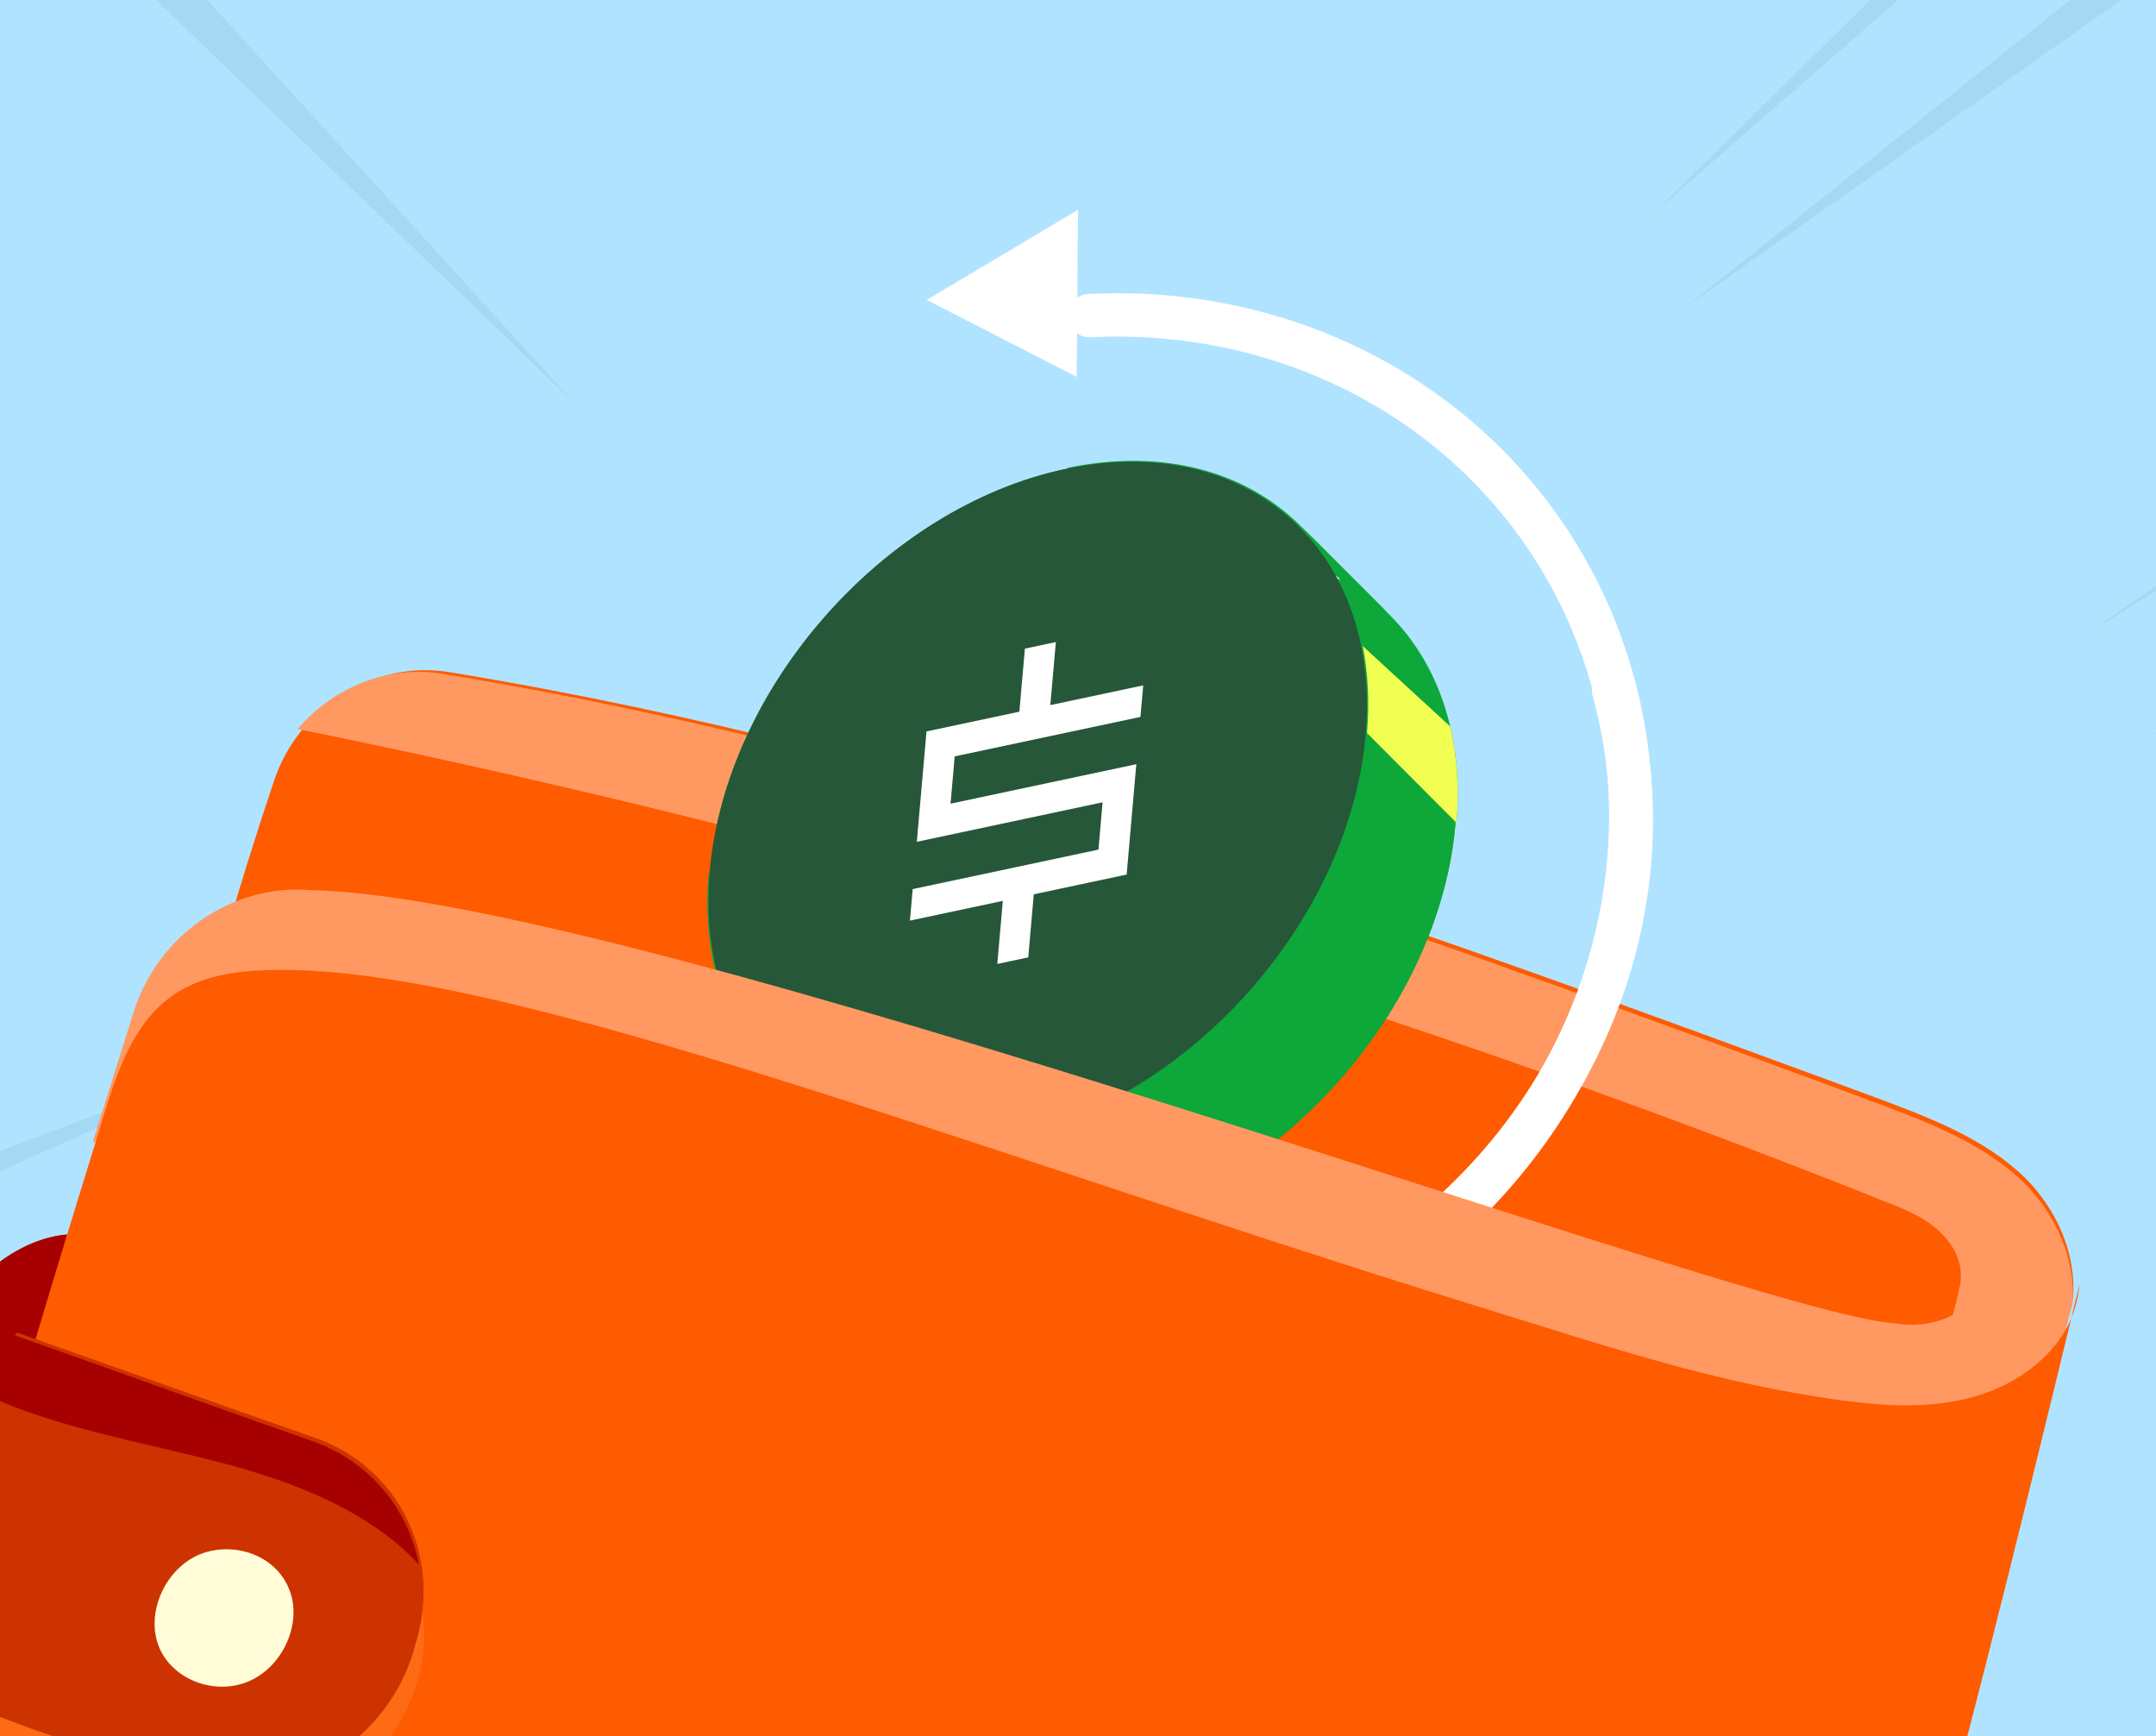 <svg width="298" height="240" viewBox="0 0 298 240" fill="none" xmlns="http://www.w3.org/2000/svg">
<rect x="0" y="0" width="298" height="240" fill="#333333" stroke="none"/>
<g clip-path="url(#clip0_7288_5584)">
<rect width="298" height="240" fill="#B0E3FF"/>
<path d="M107.424 209.494L9.234 268.785L10.454 276.078L107.424 209.494Z" fill="#A5D8F3"/>
<path d="M296.706 101.896L367.898 71.73L396.32 59.683L395.8 59.245L391.124 55.268L296.706 101.896Z" fill="#A5D8F3"/>
<path d="M289.19 87.158L325.379 64.7L369.558 37.285L368.415 36.305L365.166 33.541L289.19 87.158Z" fill="#A5D8F3"/>
<path d="M306.59 -16.323L232.807 42.602L281.499 8.248L308.43 -10.754L308.249 -11.317L306.59 -16.323Z" fill="#A5D8F3"/>
<path d="M288.686 -29.732L228.67 29.361L230.198 28.025L293.665 -27.265L291.175 -28.499L288.686 -29.732Z" fill="#A5D8F3"/>
<path d="M6.02 -14.997L72.626 49.196L79.408 55.73L17.109 -12.672L10.36 -14.087L6.02 -14.997Z" fill="#A5D8F3"/>
<path d="M-63.367 183.006L-58.499 186.705L-58.49 186.711L-57.528 187.442L9.773 157.52L41.545 143.396L-63.367 183.006Z" fill="#A5D8F3"/>
<path d="M113.634 230.091L40.869 286.545L41.937 292.972L113.634 230.091Z" fill="#A5D8F3"/>
<path d="M9.321 170.609C5.004 170.992 1.006 173.3 -2.245 176.39C-5.381 179.433 -7.734 183.178 -9.932 186.987C-13.991 194.273 -17.39 201.926 -19.855 210.156C-19.993 210.728 -20.131 211.3 -20.269 211.872L2.25 203.265L9.321 170.609Z" fill="#CC3300"/>
<path d="M9.192 170.651C4.828 171.035 0.785 173.354 -2.502 176.459C-4.692 178.594 -6.564 181.049 -8.159 183.713C-8.035 184.523 -7.782 185.324 -7.4 186.114C-5.286 190.023 -1.086 192.229 3.098 193.86C3.435 193.936 3.761 194.038 4.074 194.167L9.192 170.651Z" fill="#A70000"/>
<path d="M24.847 152.746C28.604 137.695 32.915 122.68 37.904 107.846C41.352 97.619 51.825 91.16 62.237 92.928C129.909 104.027 194.755 127.938 259.12 151.651C266.593 154.44 274.305 157.327 279.951 162.857C284.258 167.157 287.033 173.348 286.522 179.446C286.522 179.446 280.638 203.801 277.69 215.01C274.742 226.22 150.759 202.797 150.759 202.797L24.847 152.746Z" fill="#FF5B00"/>
<path d="M286.456 180.311C286.967 174.16 284.179 167.916 279.853 163.582C274.184 158.007 266.442 155.098 258.941 152.289C194.329 128.401 129.234 104.313 61.309 93.15C53.689 91.858 46.069 94.971 41.141 100.764C116.364 116.022 190.016 137.874 260.742 166.151C264.313 167.53 268.05 169.174 270.009 172.627C270.882 174.064 271.208 175.863 270.934 177.512C269.004 186.992 266.068 191.553 266.068 191.553C266.068 191.553 248.971 210.029 263.68 212.1C270.774 213.077 277.297 204.344 283.206 193.671C284.456 186.945 286.456 180.311 286.456 180.311Z" fill="#FF9961"/>
<path d="M119.707 161.597C113.039 154.931 109.475 144.94 110.494 132.936C112.66 107.42 134.714 82.467 159.753 77.203C173.012 74.415 184.45 77.708 191.955 85.212C198.622 91.879 202.187 101.869 201.168 113.873C199.002 139.39 176.948 164.342 151.909 169.607C138.649 172.394 127.212 169.102 119.707 161.597Z" fill="#0EA739"/>
<path d="M98.092 120.546C100.258 95.026 122.308 70.07 147.342 64.805L159.739 77.207C134.704 82.472 112.654 107.429 110.489 132.949L98.092 120.546Z" fill="#0EA739"/>
<path d="M179.735 72.663C172.219 65.18 160.765 61.897 147.486 64.676L159.903 77.043C173.182 74.263 184.636 77.546 192.152 85.03L179.735 72.663Z" fill="#0EA739"/>
<path d="M97.946 120.673C96.929 132.69 100.486 142.692 107.138 149.365L119.503 161.773C112.855 155.1 109.301 145.101 110.318 133.088L97.946 120.673Z" fill="#0EA739"/>
<path d="M188.944 101.322C189.961 89.308 186.407 79.31 179.758 72.636L192.123 85.044C198.776 91.718 202.332 101.719 201.316 113.736L188.944 101.322Z" fill="#0EA739"/>
<path d="M107.11 149.38C114.626 156.863 126.08 160.147 139.359 157.367L151.775 169.733C138.497 172.513 127.043 169.23 119.526 161.746L107.11 149.38Z" fill="#0EA739"/>
<path d="M139.523 157.201C164.557 151.936 186.607 126.98 188.773 101.46L201.17 113.863C199.004 139.383 176.954 164.339 151.92 169.604L139.523 157.201Z" fill="#0EA739"/>
<path d="M98.093 120.536C100.259 95.02 122.314 70.067 147.352 64.803C172.391 59.539 190.933 75.957 188.767 101.474C186.601 126.991 164.546 151.943 139.508 157.207C114.469 162.471 95.927 146.053 98.093 120.536Z" fill="#265739"/>
<path fill-rule="evenodd" clip-rule="evenodd" d="M188.354 89.295C189.088 93.008 189.307 97.036 188.944 101.321L201.316 113.736C201.721 108.947 201.4 104.479 200.446 100.414L188.354 89.295Z" fill="#F1FF52"/>
<g clip-path="url(#clip1_7288_5584)">
<path d="M141.659 89.654L145.938 88.744L145.175 97.461L158.013 94.732L157.632 99.09L131.956 104.548L131.384 111.085L127.105 111.994L128.058 101.099L140.896 98.37L141.659 89.654ZM125.77 127.248L138.608 124.519L137.846 133.236L142.125 132.326L142.887 123.61L155.725 120.881L156.106 116.523L126.152 122.89L125.77 127.248ZM157.06 105.627L127.105 111.994L126.724 116.353L152.399 110.895L151.827 117.432L156.106 116.523L157.06 105.627Z" fill="white"/>
</g>
<path d="M194.479 173.382C207.281 163.688 216.817 150.444 221.718 135.549C226.619 120.654 226.635 104.873 221.763 90.467C216.891 76.061 207.381 63.769 194.596 55.355C181.812 46.94 166.409 42.834 150.595 43.625" stroke="white" stroke-width="6" stroke-linecap="round"/>
<path d="M102.749 174.906C115.022 183.844 130.161 188.696 145.999 188.767C161.836 188.837 177.558 184.122 190.911 175.297C204.264 166.472 214.563 153.99 220.331 139.641C226.1 125.291 227.042 109.811 223.022 95.418" stroke="white" stroke-width="6" stroke-linecap="round"/>
<path d="M149 29L128.089 41.451L148.821 52.097L149 29Z" fill="white"/>
<path d="M12.847 157.785L18.469 139.891C21.791 129.308 32.013 122.154 42.844 123.024C88.433 123.936 243.165 181.961 261.888 182.9C266.462 183.717 271.639 182.183 273.894 177.671C274.144 177.126 274.328 176.586 274.445 176.052C274.445 176.052 276.25 182.918 270.283 205.723C270.283 205.723 195.106 207.183 134.386 190.99C73.667 174.797 12.847 157.785 12.847 157.785Z" fill="#FF9961"/>
<path d="M13.588 156.65C-4.569 215.284 -10.351 237.535 -21.93 293.326C-24.165 303.695 -20.236 311.006 -10.369 314.299C66.353 339.729 130.607 353.909 209.764 369.148C220.498 371.171 231.407 364.847 235.403 354.533C258.665 293.598 268.014 257.642 287.429 177.529C287.242 179.365 286.78 181.184 285.966 182.953C283.326 188.277 277.824 191.85 271.992 193.278C266.239 194.738 260.32 194.313 254.549 193.566C237.036 191.146 223.201 186.428 203.615 180.368C130.315 157.689 64.625 131.321 33.868 134.285C20.677 135.556 17.324 143.837 13.588 156.65Z" fill="#FF5B00"/>
<g style="mix-blend-mode:multiply" opacity="0.1">
<path d="M-14.332 241.573C-6.917 244.526 2.626 247.778 13.037 249.756C36.505 254.321 45.298 251.413 53.344 240.905C61.389 230.398 57.867 220.219 57.867 220.219L-2.078 199.792C-6.715 214.579 -10.541 227.397 -14.332 241.573Z" fill="#FFFCD7"/>
</g>
<path d="M-21.829 212.353C-23.539 220.578 -19.636 228.711 -12.085 232.2C0.356 237.987 14.222 242.729 27.889 245.852C40.449 248.713 53.473 240.724 57.152 228.221C57.294 227.639 57.45 227.095 57.62 226.589C60.965 214.812 55.039 202.871 43.782 198.819C29.874 193.964 15.288 188.734 2.37 184.19L-21.829 212.353Z" fill="#CC3300"/>
<path d="M43.466 199.301C29.38 194.349 14.607 189.014 1.523 184.379L-4.331 191.38C-2.551 192.51 -0.498 193.458 1.512 194.291C12.237 198.44 23.729 200.06 34.75 203.349C43.487 205.987 52.181 209.982 57.916 216.285C56.437 208.603 51.174 202.102 43.466 199.301Z" fill="#A70000"/>
<path d="M40.086 219.971C41.726 224.556 39.031 230.409 34.365 232.4C29.699 234.39 23.871 232.183 22 227.693C20.129 223.204 22.587 217.253 27.169 215.037C31.715 212.902 38.153 214.597 40.086 219.971Z" fill="#FFFCD7"/>
</g>
<defs>
<clipPath id="clip0_7288_5584">
<rect width="298" height="240" fill="white"/>
</clipPath>
<clipPath id="clip1_7288_5584">
<rect width="52.498" height="52.498" fill="white" transform="matrix(0.978 -0.208 -0.087 0.996 118.504 90.3)"/>
</clipPath>
</defs>
</svg>
